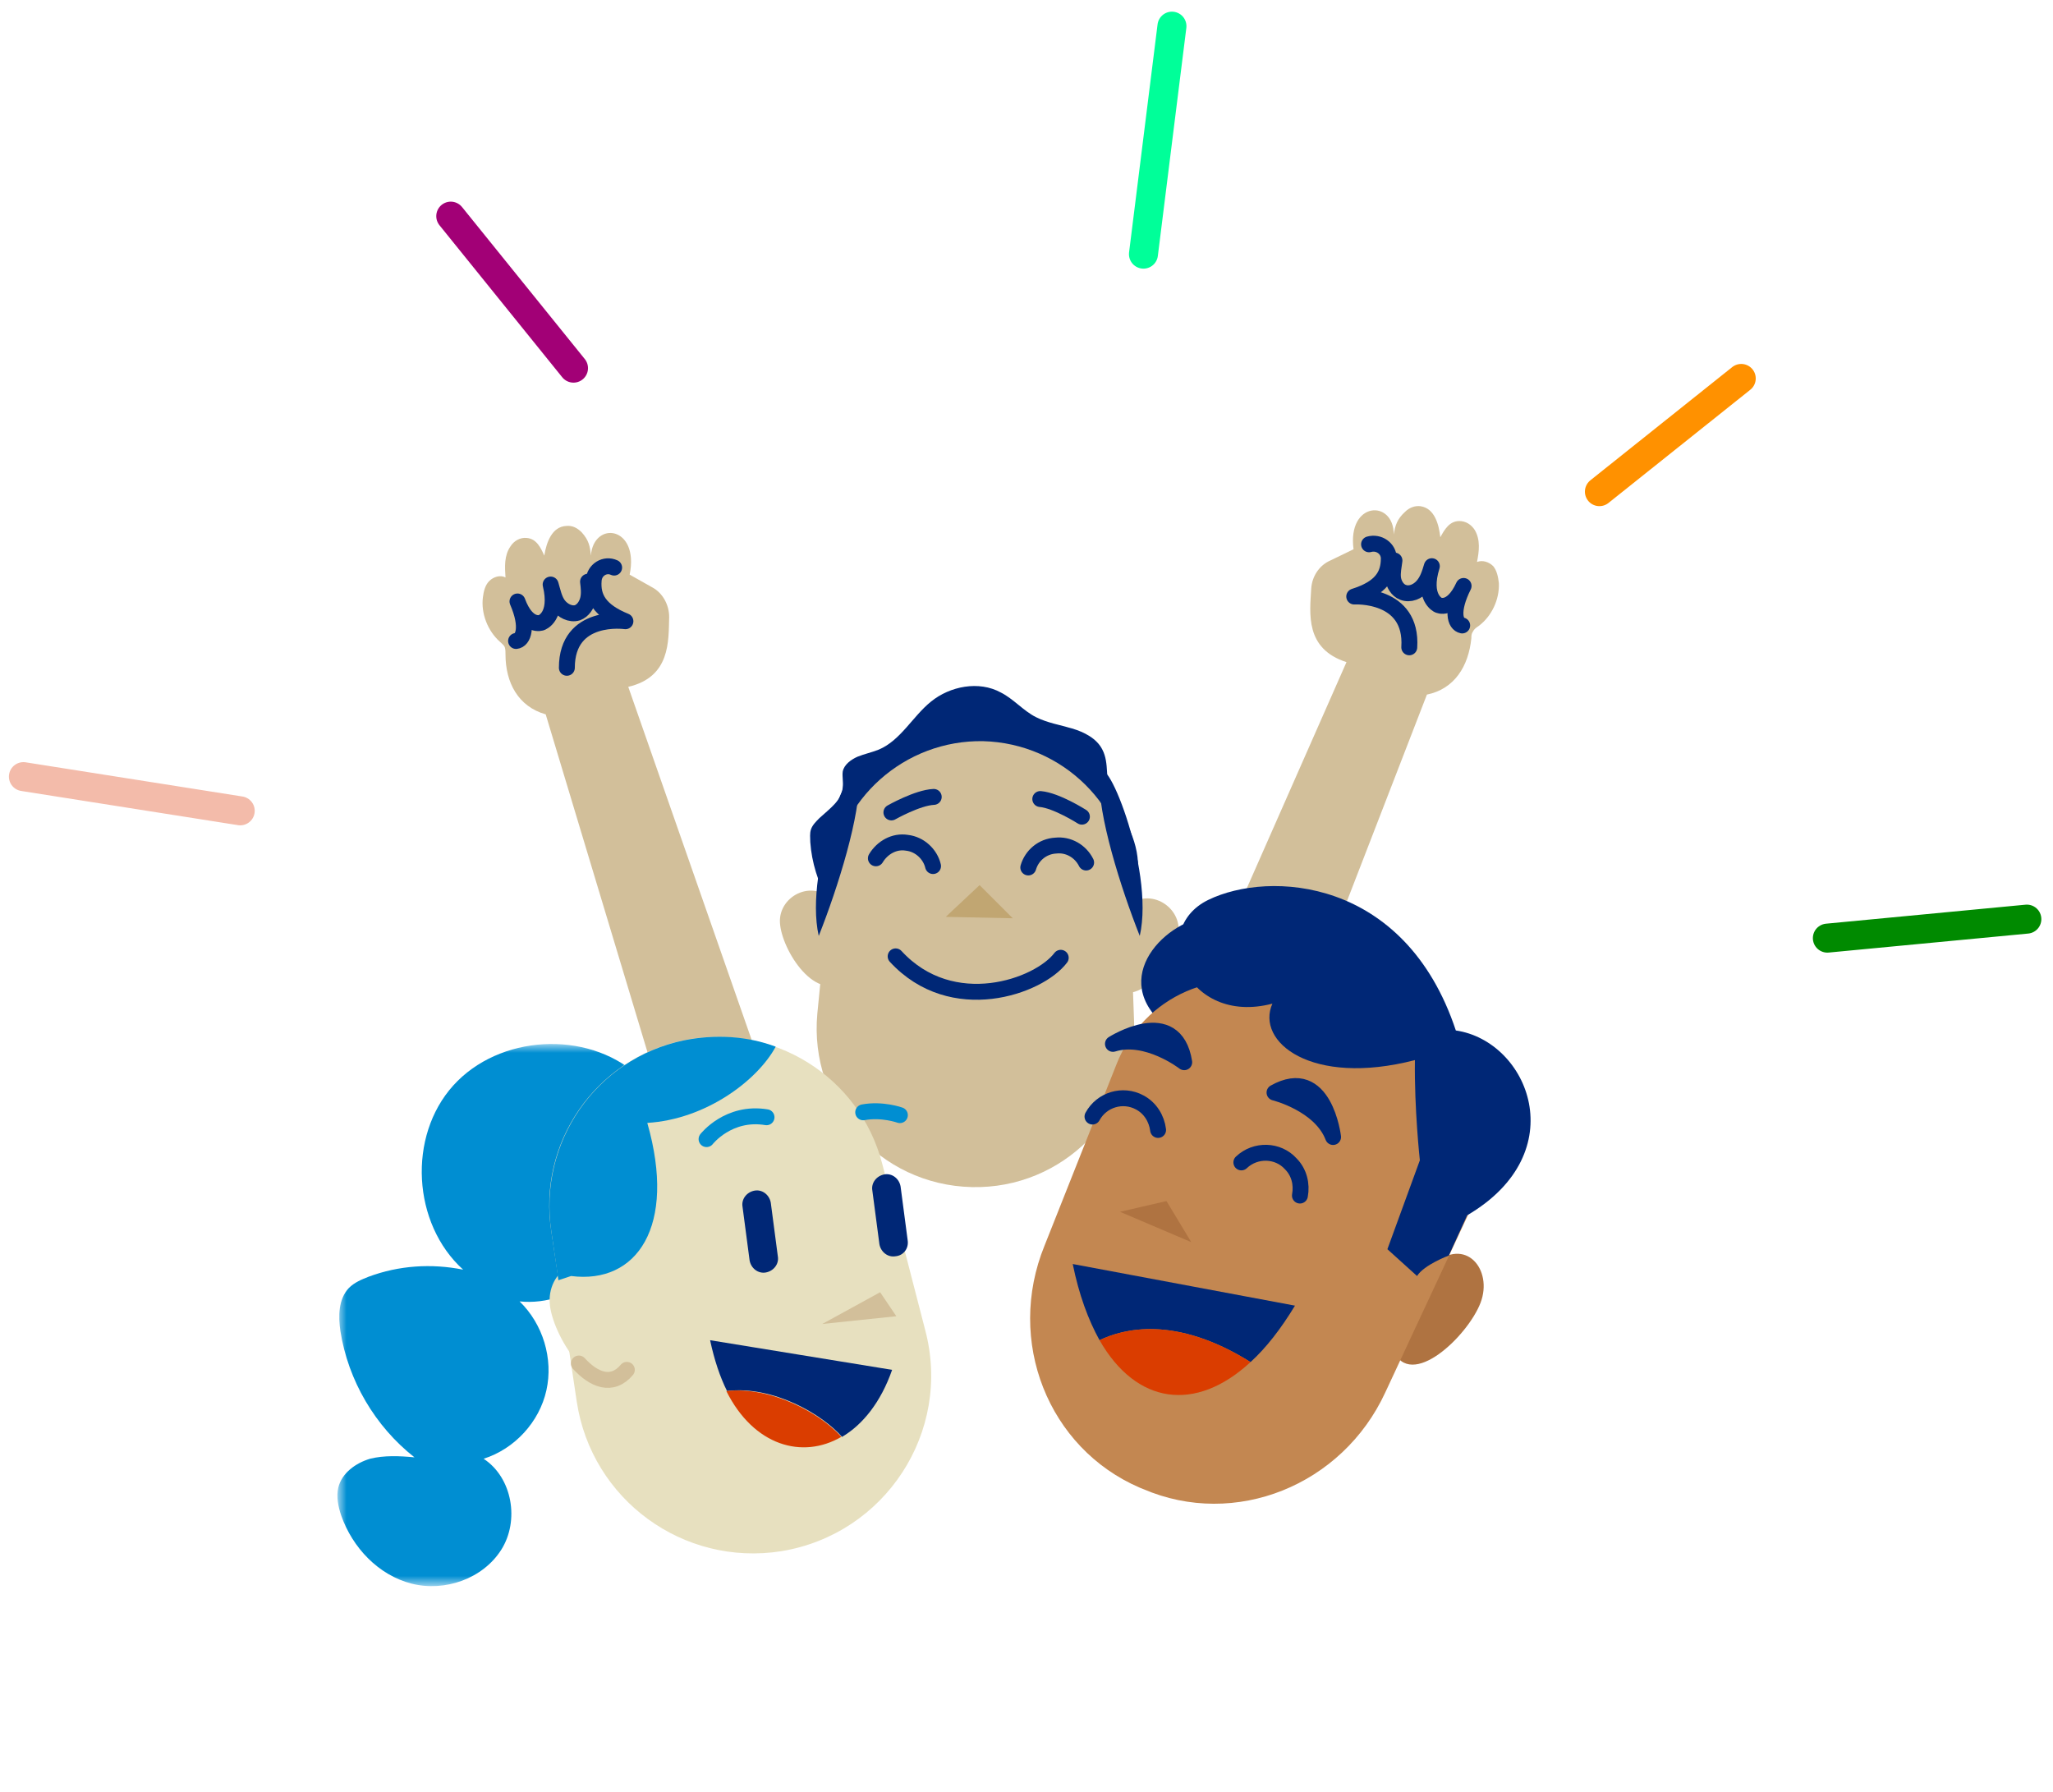 <svg width="157" height="137" viewBox="0 0 157 137" fill="none" xmlns="http://www.w3.org/2000/svg">
<path d="M87.444 19.434L89.623 2" stroke="#00FF99" stroke-width="2.217" stroke-linecap="round" stroke-linejoin="round"/>
<path d="M122.312 37.595L133.159 28.938" stroke="#FF9100" stroke-width="2.217" stroke-linecap="round" stroke-linejoin="round"/>
<path d="M43.858 28.151L34.471 16.528" stroke="#A20076" stroke-width="2.217" stroke-linecap="round" stroke-linejoin="round"/>
<path d="M18.371 62.002L1.79 59.387" stroke="#F3BBAA" stroke-width="2.217" stroke-linecap="round" stroke-linejoin="round"/>
<path d="M139.745 71.736L155 70.283" stroke="#008A00" stroke-width="2.217" stroke-linecap="round" stroke-linejoin="round"/>
<path fill-rule="evenodd" clip-rule="evenodd" d="M63.313 68.869C62.558 67.466 62.073 65.955 61.965 64.391C61.965 64.067 61.911 63.743 62.019 63.419C62.127 63.096 62.396 62.826 62.666 62.556C63.421 61.855 64.393 61.207 64.447 60.182C64.501 59.804 64.393 59.373 64.447 58.995C64.555 58.456 65.094 58.078 65.58 57.862C66.119 57.646 66.659 57.538 67.198 57.322C68.871 56.621 69.788 54.787 71.191 53.654C72.648 52.467 74.86 52.035 76.532 52.952C77.504 53.438 78.259 54.355 79.23 54.841C80.093 55.272 81.064 55.434 81.982 55.704C82.899 55.974 83.87 56.459 84.302 57.322C84.841 58.348 84.517 59.642 84.895 60.722C85.057 61.261 85.381 61.693 85.704 62.178C86.838 63.959 87.539 66.279 86.568 68.167C86.028 69.138 85.111 69.84 84.14 70.272C83.169 70.703 82.036 70.973 81.01 71.189" fill="#002776"/>
<path fill-rule="evenodd" clip-rule="evenodd" d="M85.758 69.732C87.485 67.574 90.291 69.139 90.129 71.243C89.968 73.347 87.053 77.448 84.842 75.343" fill="#D2BF9A"/>
<path fill-rule="evenodd" clip-rule="evenodd" d="M64.068 69.246C62.396 66.98 59.536 68.437 59.644 70.541C59.752 72.646 62.45 76.908 64.77 74.858" fill="#D2BF9A"/>
<path fill-rule="evenodd" clip-rule="evenodd" d="M86.73 78.203L86.352 67.736C86.19 61.693 81.28 56.837 75.184 56.675C69.195 56.567 64.069 61.099 63.53 67.088L62.505 77.502C61.856 84.516 67.252 90.612 74.32 90.774C81.28 90.936 86.945 85.217 86.73 78.203Z" fill="#D2BF9A"/>
<path fill-rule="evenodd" clip-rule="evenodd" d="M62.612 71.567C64.069 67.898 65.849 62.233 65.687 59.428C65.525 56.622 61.425 66.334 62.612 71.567Z" fill="#002776"/>
<path fill-rule="evenodd" clip-rule="evenodd" d="M87.162 71.567C85.705 67.898 83.924 62.233 84.086 59.428C84.248 56.622 88.349 66.334 87.162 71.567Z" fill="#002776"/>
<path d="M83.06 65.955C82.629 65.092 81.712 64.552 80.74 64.66C79.716 64.714 78.906 65.415 78.637 66.333" stroke="#002776" stroke-width="1.217" stroke-linecap="round" stroke-linejoin="round"/>
<path d="M66.982 65.632C67.468 64.822 68.385 64.283 69.356 64.445C70.328 64.553 71.137 65.308 71.353 66.225" stroke="#002776" stroke-width="1.217" stroke-linecap="round" stroke-linejoin="round"/>
<path fill-rule="evenodd" clip-rule="evenodd" d="M72.324 70.11L74.914 67.682L77.45 70.218L72.324 70.11Z" fill="#C1A672"/>
<path d="M81.118 73.239C79.446 75.451 72.809 77.825 68.493 73.131" stroke="#002776" stroke-width="1.217" stroke-linecap="round" stroke-linejoin="round"/>
<path d="M82.737 62.449C82.737 62.449 80.795 61.208 79.554 61.1" stroke="#002776" stroke-width="1.217" stroke-linecap="round" stroke-linejoin="round"/>
<path d="M68.169 62.125C68.169 62.125 70.165 60.992 71.406 60.938" stroke="#002776" stroke-width="1.217" stroke-linecap="round" stroke-linejoin="round"/>
<path fill-rule="evenodd" clip-rule="evenodd" d="M106.585 40.867C106.693 40.165 106.855 39.68 107.448 39.14C107.772 38.816 108.204 38.654 108.635 38.709C109.715 38.87 110.038 40.111 110.146 41.083C110.47 40.489 110.847 39.842 111.603 39.842C112.089 39.842 112.52 40.111 112.79 40.543C113.222 41.298 113.114 42.161 112.952 42.971C113.383 42.809 113.869 42.971 114.193 43.295C114.463 43.618 114.57 44.104 114.624 44.59C114.678 45.83 114.084 47.125 113.06 47.881C112.898 47.989 112.735 48.096 112.628 48.312C112.52 48.474 112.52 48.636 112.52 48.798C112.304 50.956 111.225 52.683 109.121 53.114L98.114 81.548L91.1 77.555L102.97 50.632C99.786 49.607 100.165 46.91 100.273 45.021C100.326 44.104 100.866 43.241 101.729 42.863L103.51 42C103.024 38.331 106.585 38.169 106.585 40.867Z" fill="#D2BF9A"/>
<path d="M104.696 41.622V41.622C105.451 41.406 106.207 41.945 106.207 42.701C106.207 43.996 105.614 44.967 103.563 45.614C103.563 45.614 108.041 45.344 107.772 49.499" stroke="#002776" stroke-width="1.217" stroke-linecap="round" stroke-linejoin="round"/>
<path d="M106.639 42.863C106.585 43.295 106.477 43.781 106.531 44.212C106.585 44.644 106.855 45.129 107.286 45.291C107.826 45.507 108.419 45.237 108.797 44.806C109.175 44.374 109.336 43.834 109.498 43.295C108.743 45.723 109.984 46.262 109.984 46.262C109.984 46.262 111.01 46.802 111.926 44.806C110.955 46.748 111.279 47.719 111.819 47.827" stroke="#002776" stroke-width="1.217" stroke-linecap="round" stroke-linejoin="round"/>
<path fill-rule="evenodd" clip-rule="evenodd" d="M45.185 42.485C45.131 41.784 45.023 41.298 44.484 40.705C44.16 40.381 43.783 40.165 43.297 40.219C42.218 40.273 41.786 41.46 41.624 42.485C41.355 41.892 41.031 41.19 40.276 41.136C39.79 41.083 39.304 41.352 39.035 41.784C38.549 42.485 38.603 43.349 38.657 44.158C38.279 43.942 37.74 44.104 37.416 44.428C37.092 44.751 36.984 45.237 36.93 45.669C36.769 46.91 37.308 48.258 38.225 49.068C38.387 49.23 38.549 49.337 38.603 49.499C38.657 49.661 38.657 49.823 38.657 50.039C38.657 52.197 39.628 54.032 41.732 54.625L50.527 83.814L57.757 80.307L48.045 52.521C51.282 51.765 51.12 49.014 51.174 47.179C51.174 46.262 50.689 45.345 49.879 44.913L48.153 43.942C48.908 40.219 45.401 39.788 45.185 42.485Z" fill="#D2BF9A"/>
<path d="M46.965 43.403V43.403C46.264 43.079 45.455 43.565 45.401 44.374C45.293 45.669 45.832 46.694 47.828 47.504C47.828 47.504 43.35 46.856 43.35 51.065" stroke="#002776" stroke-width="1.217" stroke-linecap="round" stroke-linejoin="round"/>
<path d="M44.969 44.482C45.023 44.914 45.077 45.399 44.969 45.831C44.861 46.262 44.591 46.694 44.159 46.856C43.62 47.018 43.026 46.694 42.703 46.262C42.379 45.831 42.271 45.237 42.109 44.698C42.703 47.18 41.408 47.611 41.408 47.611C41.408 47.611 40.329 48.043 39.573 45.993C40.437 47.989 40.005 48.96 39.465 49.014" stroke="#002776" stroke-width="1.217" stroke-linecap="round" stroke-linejoin="round"/>
<path fill-rule="evenodd" clip-rule="evenodd" d="M92.988 70.056C89.643 69.948 84.733 74.426 88.834 78.203C92.934 81.98 96.01 72.699 96.01 72.699" fill="#002776"/>
<path fill-rule="evenodd" clip-rule="evenodd" d="M109.552 96.71C112.088 94.497 114.192 97.087 113.221 99.623C112.25 102.159 107.879 106.367 106.53 103.238" fill="#AF7341"/>
<path fill-rule="evenodd" clip-rule="evenodd" d="M87.162 113.759L87.432 113.867C94.446 116.888 102.647 113.597 105.938 106.475L112.251 92.933C114.624 87.861 112.466 81.872 107.449 79.714L98.276 75.775C93.259 73.617 87.432 76.153 85.381 81.387L79.878 95.253C76.91 102.537 80.148 110.738 87.162 113.759Z" fill="#C38751"/>
<path fill-rule="evenodd" clip-rule="evenodd" d="M89.158 91.853H89.212L91.1 94.983L85.651 92.663L89.158 91.853Z" fill="#AF7341"/>
<path fill-rule="evenodd" clip-rule="evenodd" d="M97.467 83.545C97.467 83.545 100.974 84.408 101.945 86.944C101.945 86.944 101.298 81.387 97.467 83.545Z" fill="#002776"/>
<path fill-rule="evenodd" clip-rule="evenodd" d="M97.467 83.545C97.467 83.545 100.974 84.408 101.945 86.944C101.945 86.944 101.298 81.387 97.467 83.545Z" stroke="#002776" stroke-width="1.217" stroke-linecap="round" stroke-linejoin="round"/>
<path fill-rule="evenodd" clip-rule="evenodd" d="M90.561 81.225C90.561 81.225 87.701 79.013 85.111 79.822C85.111 79.822 89.859 76.8 90.561 81.225Z" fill="#002776"/>
<path fill-rule="evenodd" clip-rule="evenodd" d="M90.561 81.225C90.561 81.225 87.701 79.013 85.111 79.822C85.111 79.822 89.859 76.8 90.561 81.225Z" stroke="#002776" stroke-width="1.217" stroke-linecap="round" stroke-linejoin="round"/>
<path fill-rule="evenodd" clip-rule="evenodd" d="M108.581 88.724C108.581 88.724 108.149 84.785 108.204 81.063C100.272 83.113 96.009 79.66 97.305 76.746C90.722 78.473 87.754 71.081 92.395 68.816C97.035 66.549 107.448 67.088 111.333 78.797C116.89 79.606 120.397 88.131 112.196 92.933L110.793 96.008C110.793 96.008 108.905 96.71 108.366 97.573L106.099 95.523L108.581 88.724Z" fill="#002776"/>
<path d="M83.546 85.38C84.248 84.085 85.866 83.599 87.161 84.301C87.97 84.732 88.456 85.541 88.564 86.404" stroke="#002776" stroke-width="1.217" stroke-linecap="round" stroke-linejoin="round"/>
<path d="M94.931 88.886C96.01 87.861 97.737 87.914 98.708 88.993C99.355 89.641 99.572 90.558 99.41 91.421" stroke="#002776" stroke-width="1.217" stroke-linecap="round" stroke-linejoin="round"/>
<path fill-rule="evenodd" clip-rule="evenodd" d="M95.632 104.155C96.818 103.076 97.952 101.62 99.031 99.839L82.035 96.656C82.52 99.03 83.222 100.918 84.086 102.482C85.866 101.62 89.859 100.54 95.632 104.155Z" fill="#002776"/>
<path fill-rule="evenodd" clip-rule="evenodd" d="M95.633 104.155C89.859 100.54 85.866 101.619 84.086 102.482C86.892 107.392 91.424 108.04 95.633 104.155Z" fill="#DA3D00"/>
<mask id="mask0" mask-type="alpha" maskUnits="userSpaceOnUse" x="25" y="79" width="24" height="43">
<path fill-rule="evenodd" clip-rule="evenodd" d="M25.815 79.831H48.746V121.259H25.815V79.831Z" fill="white"/>
</mask>
<g mask="url(#mask0)">
<path fill-rule="evenodd" clip-rule="evenodd" d="M48.746 82.196C44.861 78.743 38.17 79.121 34.663 83.005C31.157 86.89 31.534 93.58 35.419 97.087C32.991 96.602 30.509 96.764 28.189 97.627C27.649 97.843 27.11 98.059 26.678 98.49C25.869 99.353 25.869 100.648 26.031 101.781C26.624 105.558 28.675 109.065 31.696 111.439C30.563 111.331 29.376 111.277 28.297 111.547C27.218 111.871 26.139 112.626 25.869 113.759C25.707 114.461 25.869 115.216 26.085 115.864C26.948 118.345 28.944 120.45 31.48 121.097C34.016 121.745 36.93 120.719 38.332 118.507C39.735 116.295 39.196 113.004 36.984 111.547C39.358 110.792 41.246 108.742 41.785 106.314C42.325 103.886 41.516 101.242 39.735 99.515C43.89 99.947 48.044 96.44 48.314 92.285C48.368 91.53 48.206 90.613 47.505 90.289" fill="#008ED2"/>
</g>
<path fill-rule="evenodd" clip-rule="evenodd" d="M59.752 118.615C52.253 119.802 45.239 114.676 44.106 107.177L42.163 94.174C41.084 87.376 45.562 80.955 52.253 79.552C59.051 78.15 65.741 82.304 67.468 88.994L70.759 101.727C72.809 109.497 67.684 117.32 59.752 118.615Z" fill="#E7E0BF"/>
<path fill-rule="evenodd" clip-rule="evenodd" d="M62.881 101.241L68.546 100.648L67.306 98.814L62.881 101.241Z" fill="#D2BF9A"/>
<path d="M54.033 87.105C54.033 87.105 55.706 84.947 58.619 85.433" stroke="#008ED2" stroke-width="1.217" stroke-linecap="round" stroke-linejoin="round"/>
<path d="M68.817 85.271C68.817 85.271 67.469 84.785 66.012 85.055" stroke="#008ED2" stroke-width="1.217" stroke-linecap="round" stroke-linejoin="round"/>
<path fill-rule="evenodd" clip-rule="evenodd" d="M46.588 97.896C44.592 95.253 41.732 97.195 42.056 99.839C42.38 102.428 45.671 107.446 47.937 104.803" fill="#E7E0BF"/>
<path d="M44.268 104.264C45.401 105.505 46.803 106.098 47.937 104.749" stroke="#D2BF9A" stroke-width="1.217" stroke-linecap="round" stroke-linejoin="round"/>
<path fill-rule="evenodd" clip-rule="evenodd" d="M58.566 97.303C57.972 97.411 57.433 96.979 57.325 96.386L56.785 92.285C56.678 91.692 57.109 91.152 57.703 91.044C58.296 90.936 58.836 91.368 58.944 91.962L59.483 96.062C59.591 96.656 59.159 97.195 58.566 97.303Z" fill="#002776"/>
<path fill-rule="evenodd" clip-rule="evenodd" d="M68.493 96.062C67.899 96.17 67.36 95.738 67.252 95.145L66.712 91.044C66.604 90.451 67.036 89.912 67.629 89.803C68.223 89.696 68.762 90.127 68.87 90.721L69.41 94.821C69.518 95.468 69.086 96.008 68.493 96.062Z" fill="#002776"/>
<path fill-rule="evenodd" clip-rule="evenodd" d="M49.501 85.865C53.979 85.595 57.918 82.627 59.321 80.037C57.163 79.228 54.735 79.066 52.307 79.552C45.562 80.955 41.138 87.375 42.163 94.174L42.703 97.896L43.674 97.573C48.692 98.22 51.767 93.796 49.501 85.865Z" fill="#008ED2"/>
<path fill-rule="evenodd" clip-rule="evenodd" d="M68.223 104.749L54.303 102.482C54.627 103.994 55.058 105.288 55.598 106.367C59.105 105.935 62.882 108.148 64.392 109.874C65.957 108.957 67.36 107.231 68.223 104.749Z" fill="#002776"/>
<path fill-rule="evenodd" clip-rule="evenodd" d="M55.544 106.367C57.648 110.575 61.371 111.6 64.339 109.874C62.828 108.147 59.051 105.989 55.544 106.367Z" fill="#DA3D00"/>
</svg>
